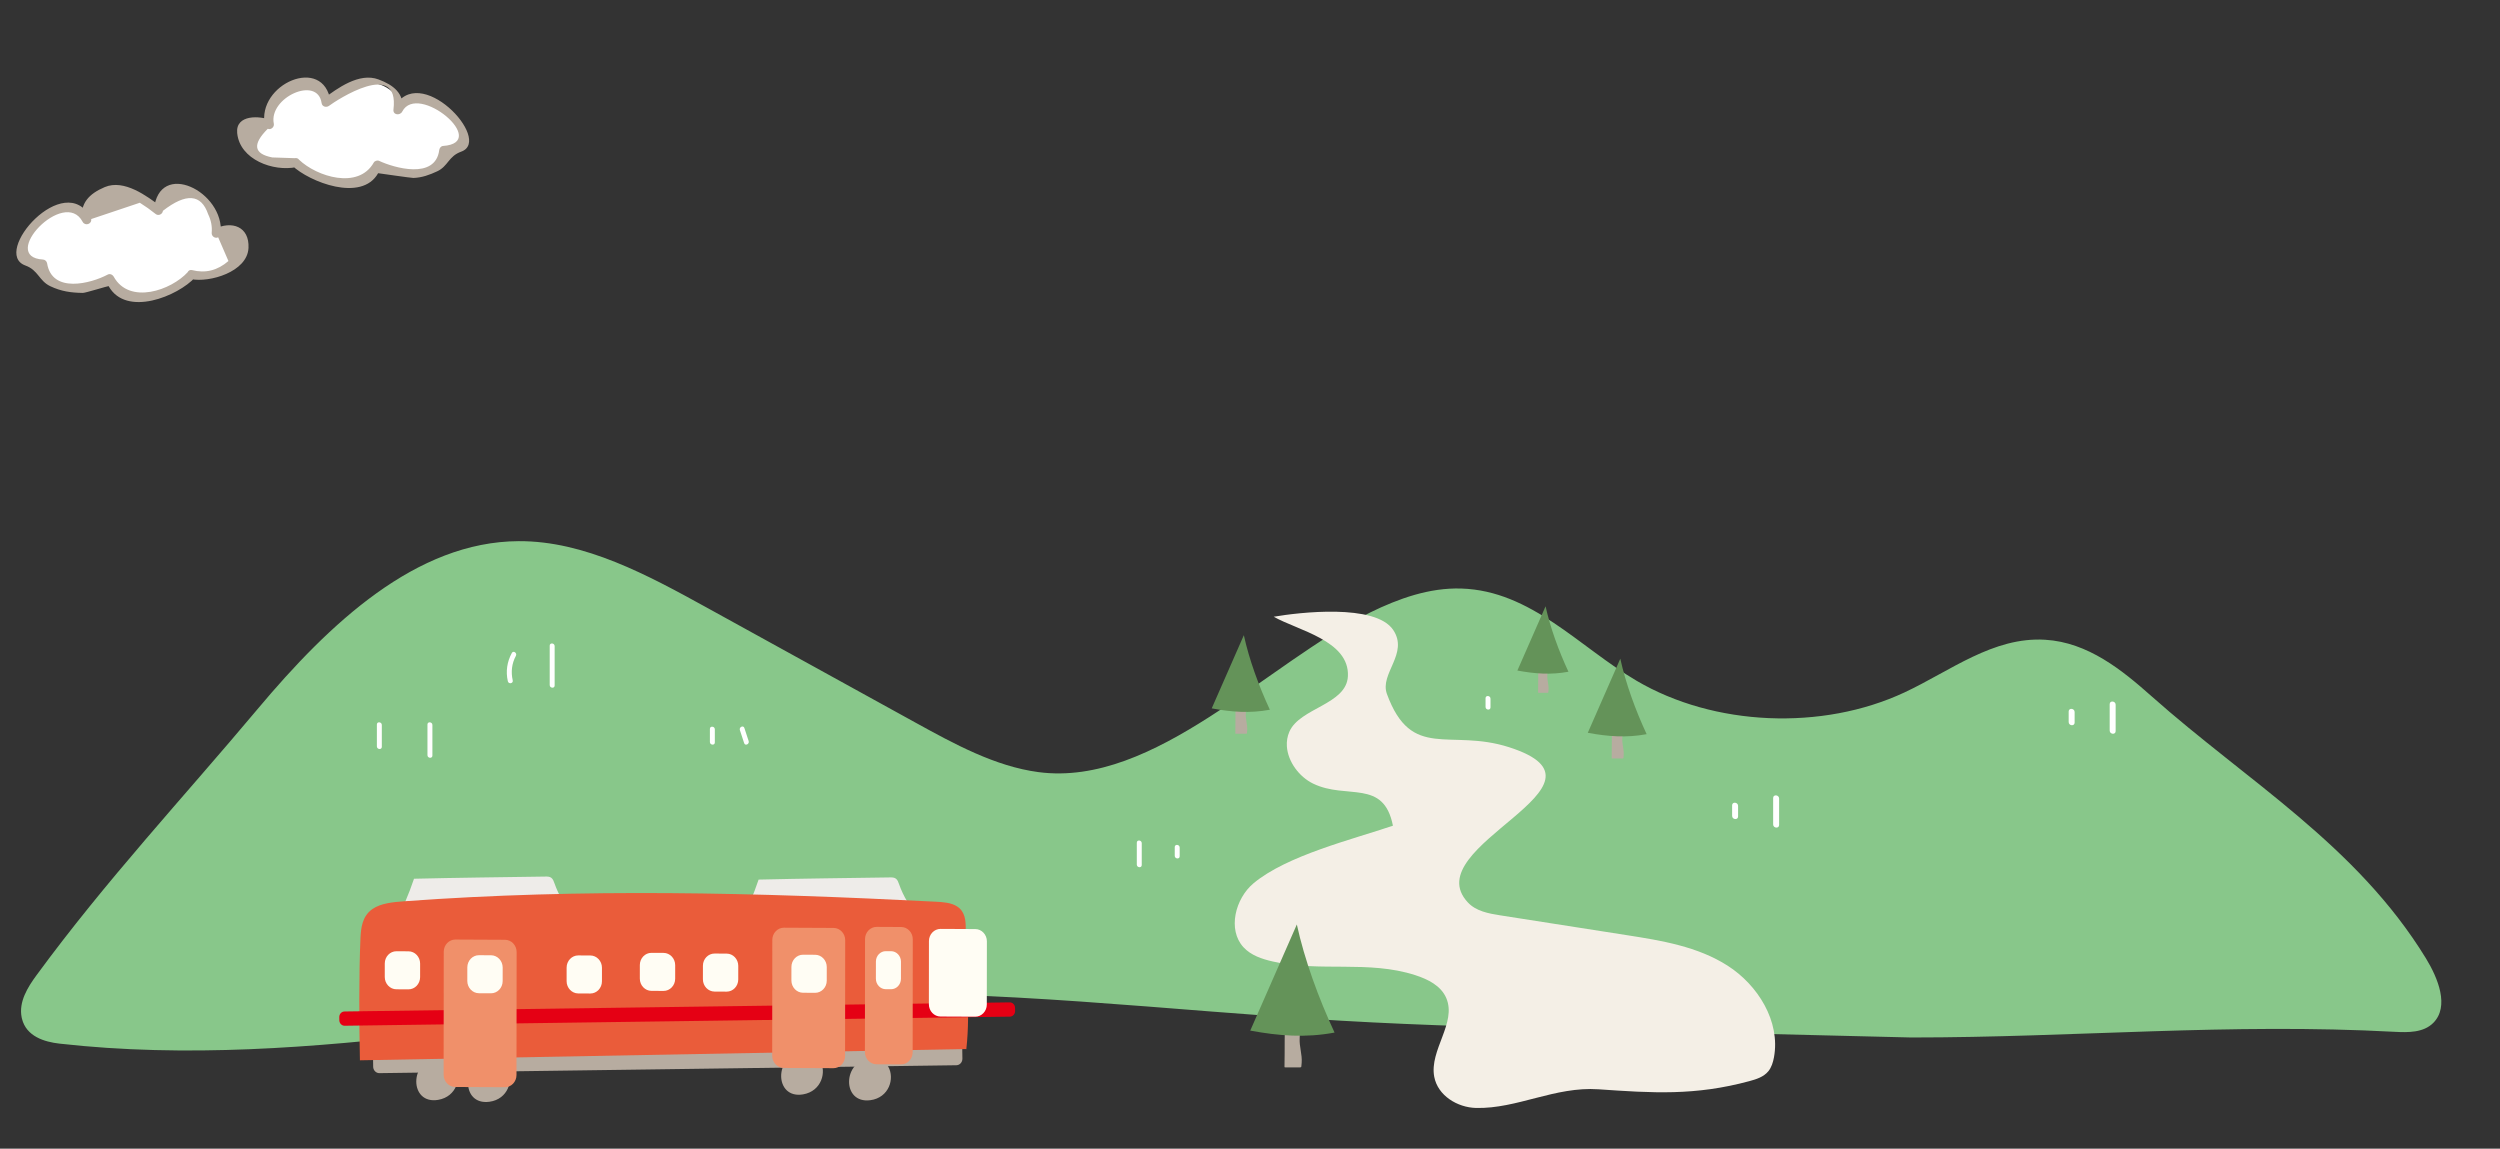 <?xml version="1.0" encoding="utf-8"?>
<!-- Generator: Adobe Illustrator 16.0.0, SVG Export Plug-In . SVG Version: 6.00 Build 0)  -->
<!DOCTYPE svg PUBLIC "-//W3C//DTD SVG 1.1//EN" "http://www.w3.org/Graphics/SVG/1.1/DTD/svg11.dtd">
<svg version="1.1" id="レイヤー_1" xmlns="http://www.w3.org/2000/svg" xmlns:xlink="http://www.w3.org/1999/xlink" x="0px"
	 y="0px" width="370px" height="170px" viewBox="0 0 370 170" enable-background="new 0 0 370 170" xml:space="preserve">
<rect x="0" y="0" width="370" height="170" fill="#333333" stroke="none"/>
<g>
	<g>
		<path fill="#88C78A" d="M3.249,150.766c-0.018-0.071-0.034-0.146-0.049-0.22c-0.447-2.289,0.916-4.452,2.181-6.181
			c10.309-14.074,21.762-26.33,32.75-39.432c10.605-12.646,23.438-24.776,38.642-24.841c9.753-0.042,19.024,4.978,27.971,9.91
			c10.208,5.625,20.414,11.25,30.623,16.876c5.903,3.253,11.92,6.546,18.32,7.394c17.216,2.28,33.915-16.201,49.144-23.647
			c4.12-2.014,8.695-3.673,13.444-3.522c10.359,0.328,17.419,8.643,25.944,13.652c11.46,6.734,27.439,7.428,39.648,1.723
			c6.766-3.162,13.123-8.262,20.821-7.795c6.329,0.383,11.367,4.477,15.753,8.371c14.22,12.627,30.317,22.004,40.594,38.776
			c1.805,2.95,3.508,7.153,1.077,9.571c-1.442,1.435-3.684,1.417-5.679,1.309c-24.537-1.33-47.294,0.838-71.547,0.838
			c-15.623-0.382-31.251-0.764-46.875-1.146c-12.501-0.305-25.002-0.609-37.493-1.336c-25.648-1.493-51.275-4.76-76.941-3.882
			c-37.67,1.287-75.233,11.494-112.77,7.273C6.593,154.207,3.896,153.406,3.249,150.766z"/>
	</g>
	<g>
		<path fill="#F4EFE6" d="M190.458,110.469c0.153,2.267,1.815,4.5,3.887,5.506c4.983,2.417,10.436-0.754,11.808,6.229
			c-5.993,2.033-15.703,4.398-20.642,8.532c-2.687,2.251-3.866,6.848-1.485,9.446c1.115,1.218,2.746,1.752,4.324,2.115
			c7.025,1.615,14.154-0.213,21.086,2.018c1.862,0.6,3.831,1.554,4.616,3.406c1.568,3.679-2.529,7.693-1.785,11.641
			c0.528,2.8,3.443,4.549,6.185,4.615c6.079,0.147,11.681-3.21,18.145-2.761c7.941,0.551,14.252,0.974,22.312-1.208
			c1.026-0.278,2.11-0.617,2.799-1.456c0.476-0.576,0.702-1.327,0.84-2.07c0.982-5.335-2.404-10.71-6.854-13.558
			c-4.451-2.848-9.776-3.716-14.945-4.523c-6.232-0.977-12.466-1.951-18.699-2.927c-1.728-0.271-3.584-0.608-4.802-1.908
			c-7.861-8.396,23.664-17.339,6.104-22.975c-8.82-2.831-14.435,2.061-18.086-7.88c-1.11-3.021,3.275-5.992,0.926-9.482
			c-2.647-3.932-13.966-2.594-17.679-1.952c3.527,2.016,11.221,3.522,10.978,8.796c-0.194,4.209-7.098,4.671-8.656,8.203
			C190.521,108.982,190.408,109.728,190.458,110.469z"/>
	</g>
	<path fill="none" d="M3.249,150.766c-0.018-0.071-0.034-0.146-0.049-0.22c-0.447-2.289,0.916-4.452,2.181-6.181
		c10.309-14.074,21.762-26.33,32.75-39.432c10.605-12.646,23.438-24.776,38.642-24.841c9.753-0.042,19.024,4.978,27.971,9.91
		c10.208,5.625,20.414,11.25,30.623,16.876c5.903,3.253,11.92,6.546,18.32,7.394c17.216,2.28,33.915-16.201,49.144-23.647
		c4.12-2.014,8.695-3.673,13.444-3.522c10.359,0.328,17.419,8.643,25.944,13.652c11.46,6.734,27.439,7.428,39.648,1.723
		c6.766-3.162,13.123-8.262,20.821-7.795c6.329,0.383,11.367,4.477,15.753,8.371c14.22,12.627,30.317,22.004,40.594,38.776
		c1.805,2.95,3.508,7.153,1.077,9.571c-1.442,1.435-3.684,1.417-5.679,1.309c-24.537-1.33-47.294,0.838-71.547,0.838
		c-15.623-0.382-31.251-0.764-46.875-1.146c-12.501-0.305-25.002-0.609-37.493-1.336c-25.648-1.493-51.275-4.76-76.941-3.882
		c-37.67,1.287-75.233,11.494-112.77,7.273C6.593,154.207,3.896,153.406,3.249,150.766z"/>
	<g>
		<g>
			<path fill="#B7ACA0" d="M131.468,157.887c0.979,1.709,0.124,4.573-2.655,4.942c-4.306,0.574-4.133-5.973,0.115-6.208
				C130.165,156.552,131.013,157.096,131.468,157.887z"/>
		</g>
		<g>
			<path fill="#B7ACA0" d="M75.079,158.121c0.981,1.708,0.124,4.572-2.654,4.941c-4.307,0.575-4.134-5.973,0.115-6.207
				C73.775,156.786,74.624,157.329,75.079,158.121z"/>
		</g>
		<g>
			<path fill="#B7ACA0" d="M121.351,156.938c1.031,1.673,0.259,4.564-2.506,5.031c-4.288,0.722-4.31-5.827-0.069-6.209
				C120.009,155.648,120.874,156.162,121.351,156.938z"/>
		</g>
		<g>
			<path fill="#B7ACA0" d="M67.348,157.75c1.031,1.673,0.26,4.564-2.506,5.03c-4.289,0.722-4.309-5.826-0.069-6.208
				C66.006,156.461,66.871,156.975,67.348,157.75z"/>
		</g>
		<g>
			<g>
				<path fill="#B7ACA0" d="M141.539,157.656l-85.385,1.17c-0.5,0.007-0.916-0.419-0.924-0.944l-0.045-3.012
					c-0.007-0.526,0.396-0.962,0.896-0.969l85.386-1.171c0.5-0.007,0.916,0.419,0.924,0.945l0.044,3.012
					C142.443,157.213,142.041,157.649,141.539,157.656z"/>
			</g>
			<g>
				<g>
					<path fill="#EEECE9" d="M74.766,135.643c-1.649-0.012-16.143,0.691-16.329,1.043c1.118-2.119,2.068-4.34,2.836-6.633
						c6.494-0.156,12.945-0.224,19.45-0.322c0.3-0.004,0.623-0.002,0.87,0.184c0.253,0.189,0.367,0.526,0.477,0.838
						c0.629,1.789,1.62,3.43,2.882,4.779L74.766,135.643z"/>
				</g>
				<g>
					<path fill="#EEECE9" d="M125.766,135.77c-1.649-0.012-16.142,0.691-16.328,1.043c1.118-2.118,2.068-4.34,2.835-6.633
						c6.495-0.156,12.945-0.224,19.45-0.322c0.3-0.004,0.624-0.001,0.871,0.184c0.253,0.19,0.367,0.526,0.476,0.838
						c0.631,1.789,1.621,3.43,2.884,4.779L125.766,135.77z"/>
				</g>
				<g>
					<path fill="#EA5C3A" d="M53.268,156.926c-0.119-5.249-0.154-12.792,0.08-18.036c0.07-1.558,0.253-3.286,1.756-4.341
						c1.237-0.868,3.042-1.039,4.722-1.162c26.48-1.939,52.038-1.289,78.607,0.061c1.122,0.057,2.326,0.139,3.193,0.688
						c1.227,0.774,1.318,2.152,1.3,3.36c-0.091,6.062,0.763,11.719,0.093,17.758L53.268,156.926z"/>
				</g>
				<g>
					<path fill="#E50014" d="M149.463,150.462l-98.45,1.349c-0.43,0.007-0.788-0.359-0.795-0.812l-0.006-0.465
						c-0.007-0.453,0.34-0.828,0.77-0.834l98.45-1.349c0.43-0.007,0.789,0.359,0.795,0.812l0.007,0.465
						C150.239,150.08,149.893,150.456,149.463,150.462z"/>
				</g>
				<g>
					<path fill="#F0906A" d="M133.352,157.533l-3.63-0.018c-0.944-0.005-1.716-0.821-1.716-1.814l0.019-16.721
						c0-0.996,0.776-1.806,1.722-1.801l3.629,0.018c0.944,0.004,1.717,0.82,1.715,1.814l-0.018,16.721
						C135.074,156.728,134.298,157.538,133.352,157.533z"/>
				</g>
				<g>
					<path fill="#F0906A" d="M74.719,160.909l-7.348-0.035c-0.945-0.005-1.717-0.821-1.716-1.815l0.019-18.205
						c0-0.996,0.777-1.806,1.723-1.801l7.348,0.035c0.944,0.004,1.717,0.82,1.716,1.814l-0.02,18.205
						C76.441,160.103,75.667,160.915,74.719,160.909z"/>
				</g>
				<g>
					<path fill="#FFFDF4" d="M72.669,147.007l-1.791-0.008c-0.946-0.005-1.717-0.821-1.716-1.815l0.002-2.012
						c0.001-0.996,0.776-1.807,1.723-1.801l1.792,0.008c0.945,0.005,1.717,0.821,1.716,1.815l-0.002,2.012
						C74.391,146.201,73.616,147.012,72.669,147.007z"/>
				</g>
				<g>
					<path fill="#F0906A" d="M123.349,158.092L116,158.056c-0.944-0.005-1.717-0.821-1.715-1.815l0.017-17.14
						c0.002-0.995,0.777-1.806,1.723-1.802l7.348,0.036c0.946,0.005,1.717,0.821,1.717,1.815l-0.019,17.14
						C125.07,157.286,124.294,158.096,123.349,158.092z"/>
				</g>
				<g>
					<path fill="#FFFDF4" d="M144.326,150.471l-5.137-0.023c-0.944-0.006-1.717-0.822-1.715-1.816l0.009-9.353
						c0.002-0.995,0.776-1.806,1.724-1.802l5.135,0.025c0.946,0.004,1.717,0.821,1.717,1.814l-0.011,9.354
						C146.047,149.666,145.271,150.477,144.326,150.471z"/>
				</g>
				<g>
					<path fill="#FFFDF4" d="M120.636,146.936l-1.791-0.01c-0.945-0.004-1.717-0.821-1.717-1.814l0.003-2.013
						c0-0.995,0.775-1.806,1.722-1.802l1.792,0.01c0.944,0.004,1.716,0.82,1.715,1.814l-0.001,2.013
						C122.358,146.129,121.584,146.939,120.636,146.936z"/>
				</g>
				<g>
					<path fill="#FFFDF4" d="M60.453,146.424l-1.791-0.009c-0.945-0.005-1.718-0.822-1.716-1.815l0.001-2.012
						c0.001-0.996,0.777-1.807,1.723-1.803l1.792,0.01c0.944,0.004,1.717,0.821,1.716,1.814l-0.002,2.012
						C62.174,145.617,61.399,146.428,60.453,146.424z"/>
				</g>
				<g>
					<path fill="#FFFDF4" d="M87.367,147.039l-1.792-0.009c-0.945-0.005-1.717-0.821-1.716-1.815l0.001-2.012
						c0.001-0.996,0.776-1.806,1.723-1.801l1.792,0.008c0.944,0.004,1.717,0.822,1.715,1.814l-0.001,2.013
						C89.088,146.232,88.313,147.044,87.367,147.039z"/>
				</g>
				<g>
					<path fill="#FFFDF4" d="M98.202,146.657l-1.792-0.009c-0.945-0.004-1.717-0.82-1.715-1.814l0.001-2.013
						c0.001-0.995,0.776-1.806,1.723-1.801l1.792,0.009c0.945,0.005,1.717,0.821,1.716,1.814l-0.002,2.014
						C99.923,145.852,99.148,146.662,98.202,146.657z"/>
				</g>
				<g>
					<path fill="#FFFDF4" d="M107.539,146.763l-1.792-0.009c-0.945-0.005-1.717-0.821-1.716-1.814l0.002-2.014
						c0.001-0.995,0.776-1.805,1.723-1.801l1.792,0.01c0.945,0.004,1.717,0.82,1.716,1.814l-0.002,2.013
						C109.261,145.956,108.485,146.768,107.539,146.763z"/>
				</g>
				<g>
					<path fill="#FFFDF4" d="M131.871,146.406l-0.779-0.004c-0.803-0.004-1.461-0.699-1.46-1.547l0.003-2.549
						c0-0.848,0.661-1.537,1.467-1.533l0.778,0.003c0.804,0.005,1.462,0.7,1.462,1.546l-0.003,2.55
						C133.336,145.719,132.677,146.409,131.871,146.406z"/>
				</g>
				<path fill="none" d="M53.268,156.926c-0.119-5.249-0.154-12.792,0.08-18.036c0.07-1.558,0.253-3.286,1.756-4.341
					c1.237-0.868,3.042-1.039,4.722-1.162c26.48-1.939,52.038-1.289,78.607,0.061c1.122,0.057,2.326,0.139,3.193,0.688
					c1.227,0.774,1.318,2.152,1.3,3.36c-0.091,6.062,0.763,11.719,0.093,17.758L53.268,156.926z"/>
			</g>
		</g>
	</g>
	<g>
		<g>
			<path fill="#FFFFFF" d="M75.751,96.64c-0.707,1.304-0.922,2.737-0.591,4.188c0.105,0.46,0.829,0.335,0.724-0.128
				c-0.285-1.249-0.145-2.506,0.469-3.639C76.576,96.649,75.977,96.223,75.751,96.64L75.751,96.64z"/>
		</g>
	</g>
	<g>
		<g>
			<path fill="#FFFFFF" d="M81.357,95.553c0,1.945,0,3.891,0,5.836c0,0.47,0.731,0.542,0.731,0.068c0-1.944,0-3.89,0-5.834
				C82.088,95.152,81.357,95.08,81.357,95.553L81.357,95.553z"/>
		</g>
	</g>
	<g>
		<g>
			<path fill="#FFFFFF" d="M55.778,107.223c0,1.081,0,2.162,0,3.242c0,0.471,0.731,0.543,0.731,0.07c0-1.081,0-2.162,0-3.242
				C56.509,106.822,55.778,106.75,55.778,107.223L55.778,107.223z"/>
		</g>
	</g>
	<g>
		<g>
			<path fill="#FFFFFF" d="M63.264,107.223c0,1.514,0,3.027,0,4.54c0,0.47,0.731,0.542,0.731,0.069c0-1.514,0-3.026,0-4.539
				C63.996,106.822,63.264,106.75,63.264,107.223L63.264,107.223z"/>
		</g>
	</g>
	<g>
		<g>
			<path fill="#FFFFFF" d="M105.065,107.871c0,0.648,0,1.297,0,1.945c0,0.471,0.731,0.543,0.731,0.07c0-0.648,0-1.297,0-1.945
				C105.796,107.471,105.065,107.398,105.065,107.871L105.065,107.871z"/>
		</g>
	</g>
	<g>
		<g>
			<path fill="#FFFFFF" d="M109.501,108.052c0.212,0.647,0.424,1.294,0.636,1.94c0.147,0.449,0.81,0.13,0.664-0.314
				c-0.212-0.647-0.424-1.295-0.636-1.941C110.018,107.287,109.355,107.607,109.501,108.052L109.501,108.052z"/>
		</g>
	</g>
	<g>
		<g>
			<path fill="#FFFFFF" d="M219.861,103.333c0,0.433,0,0.864,0,1.297c0,0.47,0.732,0.542,0.732,0.069c0-0.432,0-0.865,0-1.297
				C220.594,102.932,219.861,102.859,219.861,103.333L219.861,103.333z"/>
		</g>
	</g>
	<g>
		<g>
			<g>
				<path fill="#FFFFFF" d="M168.247,124.717c0,1.08,0,2.161,0,3.242c0,0.47,0.731,0.542,0.731,0.068c0-1.08,0-2.16,0-3.241
					C168.979,124.316,168.247,124.244,168.247,124.717L168.247,124.717z"/>
			</g>
		</g>
		<g>
			<g>
				<path fill="#FFFFFF" d="M173.862,125.365c0,0.433,0,0.864,0,1.297c0,0.47,0.731,0.542,0.731,0.068c0-0.432,0-0.863,0-1.295
					C174.594,124.965,173.862,124.893,173.862,125.365L173.862,125.365z"/>
			</g>
		</g>
	</g>
	<g>
		<g>
			<path fill="#FFFFFF" d="M262.426,118.102c0,1.305,0,2.608,0,3.912c0,0.568,0.883,0.654,0.883,0.084c0-1.305,0-2.608,0-3.912
				C263.309,117.617,262.426,117.531,262.426,118.102L262.426,118.102z"/>
		</g>
	</g>
	<g>
		<g>
			<path fill="#FFFFFF" d="M256.354,119.187c0,0.521,0,1.043,0,1.564c0,0.567,0.883,0.655,0.883,0.084c0-0.521,0-1.043,0-1.564
				C257.236,118.703,256.354,118.615,256.354,119.187L256.354,119.187z"/>
		</g>
	</g>
	<g>
		<g>
			<path fill="#FFFFFF" d="M312.234,104.214c0,1.304,0,2.608,0,3.911c0,0.568,0.883,0.655,0.883,0.084c0-1.304,0-2.607,0-3.911
				C313.117,103.73,312.234,103.643,312.234,104.214L312.234,104.214z"/>
		</g>
	</g>
	<g>
		<g>
			<path fill="#FFFFFF" d="M306.162,105.299c0,0.521,0,1.043,0,1.564c0,0.568,0.883,0.654,0.883,0.084c0-0.521,0-1.043,0-1.564
				C307.045,104.814,306.162,104.729,306.162,105.299L306.162,105.299z"/>
		</g>
	</g>
	<g>
		<g>
			<g>
				<g>
					<path fill="#B7ACA0" d="M240.305,111.782c0.07-0.868-0.26-1.674-0.205-2.543c0.055-0.896,0.02-1.792-0.013-2.688
						c-0.487,0.041-0.976,0.081-1.462,0.122c-0.112,1.844-0.055,3.676-0.093,5.521c-0.003,0.016,0,0.033,0.012,0.045
						c0.017,0.015,0.046,0.016,0.071,0.016c0.507,0,1.011,0,1.517,0c0.032,0,0.07-0.001,0.1-0.018
						c0.031-0.019,0.038-0.053,0.042-0.083C240.282,112.031,240.295,111.907,240.305,111.782z"/>
				</g>
			</g>
			<g>
				<path fill="#649359" d="M239.805,97.485c0.796,3.637,2.231,7.581,3.898,11.172c-3.014,0.562-5.723,0.347-8.711-0.202
					L239.805,97.485z"/>
			</g>
		</g>
		<g>
			<g>
				<g>
					<path fill="#B7ACA0" d="M229.182,102.125c0.059-0.752-0.227-1.451-0.179-2.205c0.049-0.775,0.016-1.553-0.013-2.33
						c-0.423,0.035-0.847,0.072-1.267,0.107c-0.096,1.598-0.044,3.186-0.083,4.786c0,0.014,0.003,0.028,0.013,0.04
						c0.016,0.012,0.041,0.012,0.063,0.012c0.437,0,0.875,0,1.312,0c0.031,0,0.063,0,0.086-0.014
						c0.028-0.017,0.032-0.047,0.035-0.072C229.163,102.342,229.173,102.234,229.182,102.125z"/>
				</g>
			</g>
			<g>
				<path fill="#649359" d="M228.746,89.729c0.689,3.154,1.937,6.574,3.383,9.688c-2.613,0.486-4.964,0.301-7.557-0.176
					L228.746,89.729z"/>
			</g>
		</g>
	</g>
	<g>
		<g>
			<g>
				<path fill="#B7ACA0" d="M192.648,157.294c0.097-1.242-0.372-2.397-0.296-3.641c0.078-1.282,0.03-2.565-0.021-3.848
					c-0.697,0.059-1.395,0.115-2.094,0.174c-0.158,2.641-0.075,5.263-0.133,7.905c0,0.023,0,0.049,0.021,0.064
					c0.023,0.021,0.063,0.022,0.101,0.022c0.723,0,1.445,0,2.169,0c0.049,0,0.104-0.002,0.143-0.024
					c0.046-0.027,0.055-0.075,0.06-0.119C192.615,157.65,192.634,157.474,192.648,157.294z"/>
			</g>
		</g>
		<g>
			<path fill="#649359" d="M191.932,136.824c1.136,5.206,3.195,10.854,5.582,15.996c-4.316,0.804-8.195,0.496-12.476-0.291
				L191.932,136.824z"/>
		</g>
	</g>
	<g>
		<g>
			<g>
				<path fill="#B7ACA0" d="M184.583,108.127c0.067-0.857-0.257-1.654-0.205-2.512c0.054-0.885,0.021-1.77-0.013-2.654
					c-0.481,0.041-0.962,0.08-1.445,0.121c-0.109,1.82-0.051,3.629-0.091,5.451c0,0.017,0,0.033,0.015,0.045
					c0.016,0.014,0.044,0.016,0.07,0.016c0.497,0,0.997,0,1.494,0c0.035,0,0.072-0.002,0.1-0.017
					c0.031-0.019,0.037-0.054,0.04-0.083C184.561,108.373,184.573,108.25,184.583,108.127z"/>
			</g>
		</g>
		<g>
			<path fill="#649359" d="M184.089,94.008c0.782,3.592,2.203,7.486,3.85,11.033c-2.977,0.553-5.653,0.342-8.604-0.201
				L184.089,94.008z"/>
		</g>
	</g>
</g>
<g>
	<path fill="#FFFFFF" d="M28.355,40.642c-2.737,3.56-10.418,4.772-12.126,0.604c-1.576,0.932-3.376,1.677-5.321,1.419
		c-2.522-0.335-4.54-0.955-4.598-3.582c-9.547-0.057,3.972-12.771,6.525-6.546c-0.876-2.137,1.72-4.436,4.181-4.404
		c2.458,0.032,4.554,1.54,6.427,3.005c-0.321-1.945,2.029-3.701,4.098-3.351c2.824,0.479,4.641,4.246,4.459,6.714
		c0,0.005-0.001,0.01-0.001,0.016c0.842-0.588,2.077-0.897,3.038-0.395c0.968,0.506,1.318,1.558,1.073,2.509
		c-0.245,0.95-0.995,1.805-1.868,2.515C32.67,40.421,30.25,41.351,28.355,40.642z"/>
	<g>
		<path fill="#B7ACA0" d="M27.805,40.257c-2.453,2.705-8.64,4.872-10.969,0.7c-0.172-0.308-0.556-0.499-0.896-0.318
			c-2.48,1.321-8.242,2.85-8.969-1.673c-0.046-0.286-0.305-0.536-0.598-0.552c-6.618-0.375,3.16-10.703,5.854-5.589
			c0.353,0.669,1.386,0.356,1.269-0.405c2.399-0.805,4.798-1.609,7.197-2.414c0.821,0.514,1.609,1.074,2.364,1.681
			c0.407,0.308,1.009,0.003,1.054-0.487c3.439-2.669,5.671-2.5,6.695,0.506c0.437,0.903,0.611,1.818,0.523,2.746
			c-0.047,0.501,0.496,0.901,0.958,0.67c0.506,1.17,1.013,2.34,1.52,3.51c-1.614,1.4-3.41,1.848-5.388,1.341
			c-0.851-0.171-0.966,1.169-0.127,1.338c2.686,0.54,8.317-1.048,8.486-4.618c0.15-3.162-2.461-4.091-5.068-2.785
			c0.319,0.224,0.639,0.447,0.958,0.67c0.584-6.228-9.193-11.08-9.894-3.506c0.352-0.162,0.703-0.325,1.054-0.487
			c-2.069-1.566-5.466-4.106-8.326-2.895c-2.287,0.969-3.726,2.395-3.329,4.961c0.423-0.135,0.846-0.27,1.269-0.405
			c-3.835-7.279-14.818,5.193-9.681,7.05c1.926,0.696,1.991,2.26,3.69,3.066c1.601,0.759,3.053,0.966,4.824,0.989
			c0.36,0.004,3.775-1.052,3.801-1.006c2.586,4.63,10.274,1.5,12.83-1.319C29.487,40.386,28.379,39.624,27.805,40.257z"/>
	</g>
</g>
<g>
	<path fill="#FFFFFF" d="M43.748,24.069c2.875,3.267,10.589,4.27,12.124,0.363c1.609,0.841,3.435,1.506,5.367,1.235
		c2.502-0.353,4.49-0.962,4.439-3.408c9.523-0.208-4.484-11.816-6.777-5.984c0.788-2.002-1.897-4.099-4.35-4.029
		c-2.452,0.069-4.48,1.506-6.29,2.9c0.241-1.815-2.176-3.411-4.225-3.051c-2.798,0.492-4.458,4.027-4.175,6.318
		c0.001,0.005,0.001,0.01,0.003,0.014c-0.864-0.532-2.109-0.8-3.046-0.316c-0.944,0.487-1.251,1.47-0.968,2.351
		c0.282,0.88,1.064,1.663,1.965,2.309C39.435,23.934,41.887,24.759,43.748,24.069z"/>
	<g>
		<path fill="#B7ACA0" d="M43.236,24.504c2.535,2.426,10.283,5.475,12.728,1.13c0.003-0.005,4.916,0.711,5.211,0.703
			c1.251-0.035,2.416-0.46,3.529-0.981c1.641-0.768,1.652-2.23,3.557-2.913c4.763-1.708-6.308-13.531-9.99-6.4
			c0.433,0.099,0.866,0.198,1.299,0.297c0.306-2.512-1.346-3.765-3.557-4.587c-2.853-1.062-6.076,1.31-8.186,2.883
			c0.365,0.132,0.731,0.264,1.096,0.396c-0.997-6.954-10.981-2.577-9.721,3.515c0.298-0.249,0.597-0.498,0.895-0.747
			c-1.56-0.688-5.26-0.903-4.994,1.889c0.376,3.948,5.349,5.745,8.761,5.044c0.847-0.174,0.616-1.498-0.233-1.323
			c-1.11-0.036-2.221-0.072-3.331-0.109c-2.754-0.53-2.977-1.943-0.669-4.24c0.465,0.205,0.995-0.267,0.895-0.747
			c-0.801-3.872,6.481-7.186,7.074-3.048c0.076,0.533,0.706,0.687,1.096,0.396c1.093-0.815,10.454-6.981,9.536,0.553
			c-0.1,0.817,0.973,0.928,1.299,0.297c2.284-4.425,13.082,4.601,6.03,5.089c-0.301,0.021-0.517,0.324-0.552,0.598
			c-0.569,4.453-6.75,2.62-8.904,1.606c-0.251-0.118-0.646,0.001-0.784,0.245c-2.272,4.04-8.436,2.1-11.061-0.413
			C43.642,23.042,42.608,23.904,43.236,24.504z"/>
	</g>
</g>
</svg>
